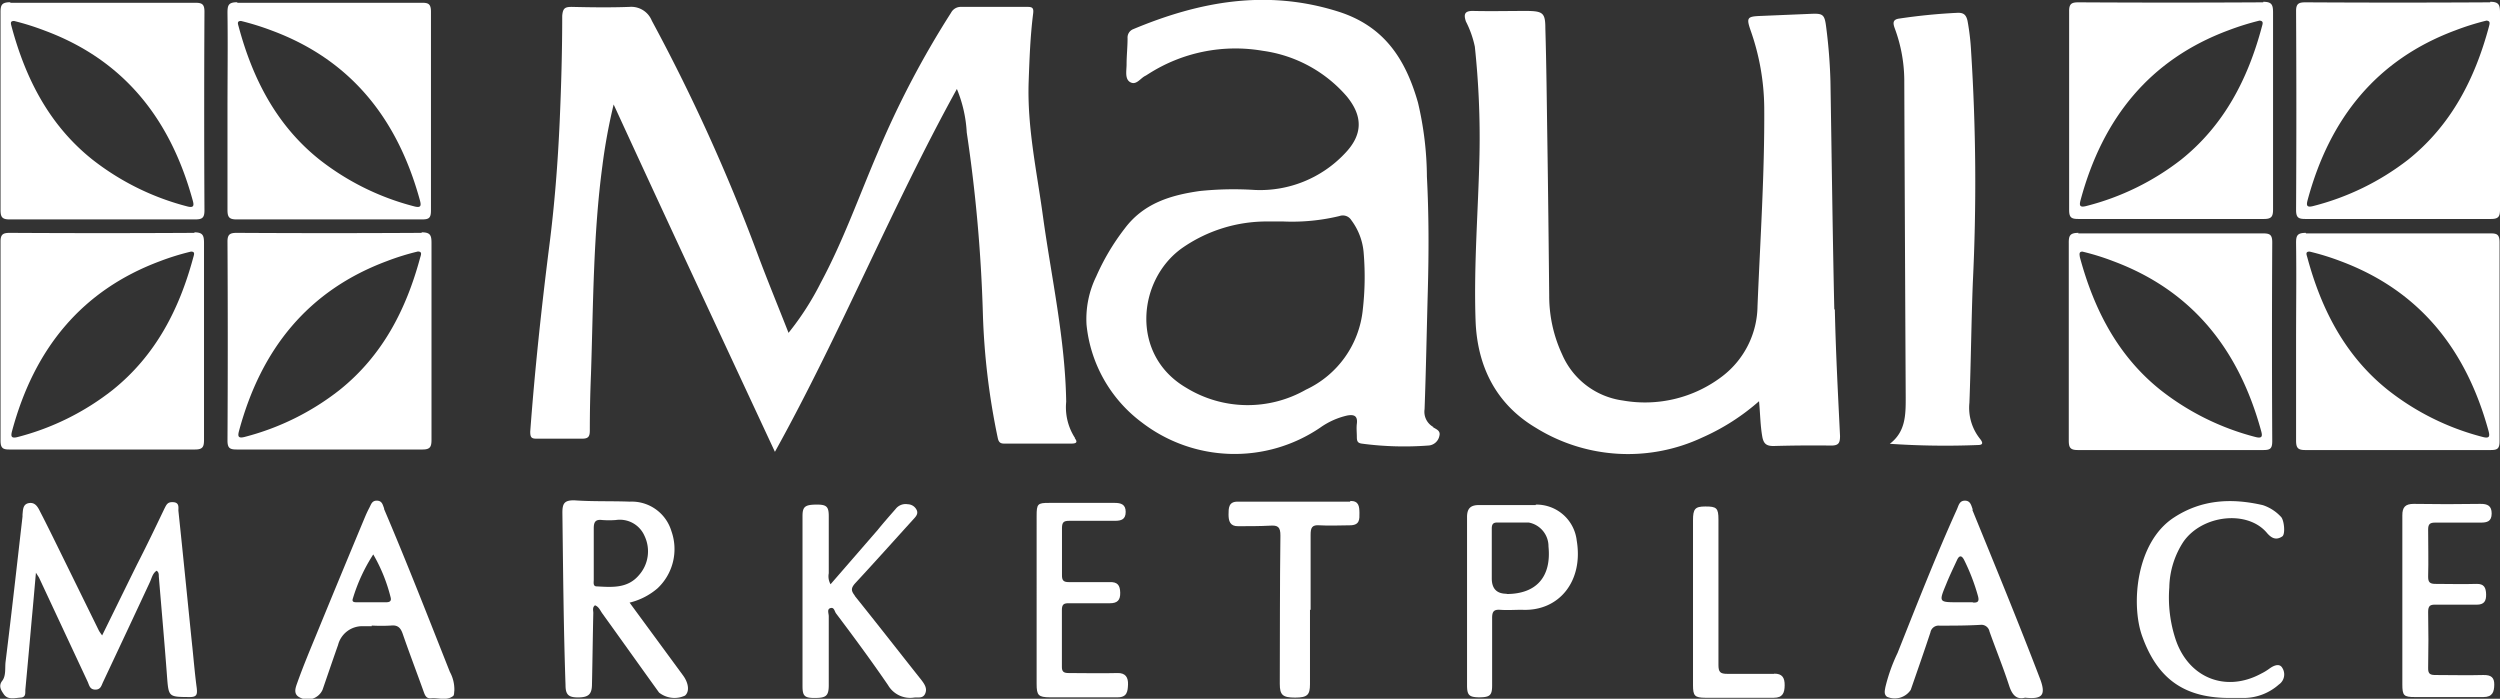 <svg xmlns="http://www.w3.org/2000/svg" width="279.03" height="77.99" viewBox="0 0 279.03 77.99" fill="white">
	<rect x="0" y="0" width="279.03" height="77.99" fill="#333333" stroke="none"/>
	<path d="M122,50.92a6.28,6.28,0,0,1-1-4.07c-.11-7-1.65-13.84-2.6-20.74-.68-5-1.76-9.88-1.59-14.95.09-2.55.18-5.1.5-7.62.08-.63-.07-.77-.66-.76q-3.67,0-7.35,0a1.22,1.22,0,0,0-1.15.65,103,103,0,0,0-8.2,15.64c-2.08,4.85-3.84,9.84-6.34,14.49a31.44,31.44,0,0,1-3.6,5.6c-1.22-3.11-2.44-6.06-3.53-9A205.48,205.48,0,0,0,74.75,4.32a2.47,2.47,0,0,0-2.5-1.54c-2.15.08-4.29.05-6.43,0-.75,0-1,.13-1.07,1,0,3.91-.11,7.82-.28,11.72-.21,4.74-.58,9.46-1.19,14.17-.86,6.82-1.59,13.65-2.1,20.51,0,.61.11.8.7.79,1.7,0,3.41,0,5.11,0,.7,0,.84-.27.84-.92q0-3.13.13-6.28c.26-7.78.24-15.56,1.28-23.3a63.3,63.3,0,0,1,1.25-6.8c6,13.06,12,25.88,18,38.77,7.36-13.27,13-27.25,20.31-40.5a14.73,14.73,0,0,1,1.1,4.85A169.23,169.23,0,0,1,111.7,37a78.78,78.78,0,0,0,1.66,13.88c.1.49.29.65.75.64h7.45c.45,0,.82-.08.39-.61Z" transform="translate(-2 -2.01)"/><path d="M206.73,36.54c-.19-8.47-.29-16.95-.43-25.43a59.14,59.14,0,0,0-.46-5.94c-.19-1.59-.33-1.68-1.85-1.61l-5.51.23c-1.46.06-1.58.19-1.1,1.59A26.55,26.55,0,0,1,198.91,14c.05,7.4-.45,14.79-.75,22.17A10,10,0,0,1,194.24,44a14.2,14.2,0,0,1-11.12,2.71,8.64,8.64,0,0,1-6.77-5.15,15.44,15.44,0,0,1-1.44-6.58c-.06-5.82-.12-11.64-.21-17.47-.06-4.12-.1-8.23-.22-12.35,0-1.7-.28-1.9-2-1.93-2,0-4.08.05-6.12,0-.92,0-1,.41-.75,1.17a11.18,11.18,0,0,1,1,2.82,96.27,96.27,0,0,1,.52,12c-.13,6.17-.65,12.34-.44,18.52.17,5.18,2.31,9.38,6.7,12A19.53,19.53,0,0,0,192,50.84a24.6,24.6,0,0,0,6.33-4.05c.14,1.47.14,2.73.37,4,.15.76.47,1,1.24,1,2.14-.06,4.29-.08,6.43-.05.83,0,1-.27,1-1.07-.23-4.71-.48-9.42-.58-14.12Z" transform="translate(-2 -2.01)"/><path d="M212.89,51.54a90.58,90.58,0,0,0,9.87.14c.7,0,.49-.37.22-.71a5.54,5.54,0,0,1-1.17-4c.17-4.46.21-8.93.38-13.39A229.44,229.44,0,0,0,222,7.77a26.5,26.5,0,0,0-.4-3.43c-.15-.66-.42-.92-1.1-.9a64.41,64.41,0,0,0-6.5.64c-.78.1-.73.52-.52,1.1a16.9,16.9,0,0,1,1.06,5.72q.07,17.75.16,35.48c0,1.92,0,3.81-1.77,5.16Z" transform="translate(-2 -2.01)"/><path d="M162,49.68a1.94,1.94,0,0,1-1-2c.16-4.39.24-8.79.36-13.18s.12-8.51-.1-12.77a36.72,36.72,0,0,0-1-8.28c-1.4-4.91-3.82-8.58-9-10.18-7.92-2.47-15.39-1.1-22.79,2a1,1,0,0,0-.62,1c0,1-.11,1.95-.11,2.93,0,.7-.23,1.66.44,2s1.11-.48,1.68-.74c.12-.06.23-.15.34-.21a18,18,0,0,1,12.74-2.57,15.11,15.11,0,0,1,9.37,5.08c1.85,2.25,1.79,4.32-.23,6.4a13,13,0,0,1-10.06,4.05,36.66,36.66,0,0,0-6.11.12c-3.24.46-6.27,1.36-8.39,4.2a25.42,25.42,0,0,0-3.17,5.34,10.8,10.8,0,0,0-1.08,5.38,15.52,15.52,0,0,0,6.16,10.9,17,17,0,0,0,19.92.59,8.42,8.42,0,0,1,3-1.35c.74-.14,1.21,0,1.09.92-.06.48,0,1,0,1.47s.09.67.53.74a35.78,35.78,0,0,0,7.53.21,1.33,1.33,0,0,0,1.15-1.06c.17-.62-.39-.76-.74-1ZM154.1,36.61a11.08,11.08,0,0,1-6.34,8.89,13.11,13.11,0,0,1-13.36-.21c-6.26-3.65-5.45-12-.51-15.56a16.5,16.5,0,0,1,9.61-3c.58,0,1.15,0,1.73,0a22.49,22.49,0,0,0,6.28-.61,1.11,1.11,0,0,1,1.31.46,7,7,0,0,1,1.39,3.76,32,32,0,0,1-.11,6.26Z" transform="translate(-2 -2.01)"/><path d="M23.46,74.16C22.94,69.1,22.44,64,21.91,59c0-.36.11-.89-.55-.94s-.77.26-1,.7c-1,2.09-2,4.18-3.07,6.26-1.29,2.61-2.56,5.21-3.89,7.91a6.05,6.05,0,0,1-.35-.51L8.5,63.16c-.66-1.34-1.31-2.67-2-4-.26-.53-.55-1.11-1.26-1s-.67.77-.73,1.32a1.49,1.49,0,0,1,0,.21c-.62,5.4-1.22,10.8-1.89,16.2-.08.71.07,1.54-.38,2.12s-.08,1.1.18,1.48c.45.67,1.24.42,1.89.38s.48-.59.53-1q.36-3.86.7-7.7c.16-1.67.3-3.34.47-5.24.2.33.29.44.35.56l5.42,11.6c.18.39.23.88.85.89s.69-.47.88-.86C15.25,74.42,17,70.7,18.72,67c.21-.45.31-1,.76-1.29.29.19.23.47.25.69.3,3.65.63,7.3.9,10.94.19,2.49.14,2.45,2.54,2.47.79,0,.87-.28.79-1-.21-1.56-.34-3.12-.5-4.68Z" transform="translate(-2 -2.01)"/><path d="M97.42,68.5c-.44-.54-.45-.84,0-1.36,2.21-2.38,4.36-4.79,6.54-7.19.27-.29.54-.59.36-1a1.13,1.13,0,0,0-1-.66,1.41,1.41,0,0,0-1.36.53c-.68.78-1.37,1.56-2,2.34L94.7,67.22A1.79,1.79,0,0,1,94.5,66c0-2.12,0-4.25,0-6.37,0-1.1-.25-1.32-1.45-1.3s-1.48.24-1.48,1.28V78.58c0,1.13.23,1.34,1.42,1.33s1.5-.22,1.51-1.38q0-3.87,0-7.74c0-.32-.23-.79.19-.91s.45.36.62.59c2,2.65,3.93,5.27,5.8,8A2.86,2.86,0,0,0,104,79.87c.45-.06,1,.14,1.26-.44s-.07-1.06-.42-1.52c-2.49-3.14-4.95-6.3-7.46-9.42Z" transform="translate(-2 -2.01)"/><path d="M255.26,76.66a6,6,0,0,1-.88.53c-3.95,2.15-8.12.49-9.56-3.83a14.89,14.89,0,0,1-.7-5.78,9.61,9.61,0,0,1,1.58-5.11c2.1-3,7.13-3.56,9.3-1,.54.64,1.06.86,1.73.41.37-.25.21-1.88-.17-2.21a4.8,4.8,0,0,0-2-1.28c-3.47-.8-6.81-.65-9.92,1.38-4.26,2.77-4.81,9.73-3.55,13.24,1.75,4.89,4.83,6.94,9.9,6.9.51,0,1,0,1.53,0a5.93,5.93,0,0,0,3.83-1.5,1.36,1.36,0,0,0,.38-1.86C256.41,76,255.76,76.29,255.26,76.66Z" transform="translate(-2 -2.01)"/><path d="M126.7,77.13c-1.81.05-3.6,0-5.41,0-.55,0-.79-.13-.77-.75,0-2.09,0-4.19,0-6.28,0-.61.19-.77.76-.76,1.54,0,3.07,0,4.59,0,.85,0,1.18-.35,1.16-1.18s-.3-1.21-1.17-1.18c-1.53,0-3.06,0-4.58,0-.58,0-.76-.19-.75-.79,0-1.74,0-3.48,0-5.23,0-.68.21-.82.81-.82,1.71,0,3.41,0,5.1,0,.73,0,1.2-.17,1.2-1s-.52-1-1.22-1c-2.46,0-4.9,0-7.35,0-1.26,0-1.37.11-1.37,1.45V78.33c0,1.29.19,1.5,1.49,1.51,2.52,0,5,0,7.55,0,1.06,0,1.13-.66,1.16-1.43s-.26-1.31-1.19-1.28Z" transform="translate(-2 -2.01)"/><path d="M279.16,77.35c-1.77.05-3.53,0-5.3,0-.57,0-.87-.08-.85-.78q.06-3.13,0-6.27c0-.69.24-.82.83-.8,1.53,0,3.06,0,4.59,0,.83,0,1.07-.41,1.05-1.16s-.23-1.18-1.07-1.16c-1.53.05-3.05,0-4.59,0-.62,0-.82-.19-.81-.83.05-1.74,0-3.49,0-5.23,0-.59.18-.78.76-.78,1.7,0,3.4,0,5.1,0,.71,0,1.22-.12,1.23-1s-.47-1.1-1.25-1.09q-3.74.06-7.45,0c-.93,0-1.28.36-1.27,1.3,0,3.17,0,6.34,0,9.51v9.31c0,1.28.15,1.44,1.41,1.44,2.55,0,5.1,0,7.65,0,1,0,1.19-.58,1.2-1.38S280.05,77.33,279.16,77.35Z" transform="translate(-2 -2.01)"/><path d="M152.68,58c-4.19,0-8.38,0-12.56,0-1,0-1,.73-1,1.44s.16,1.32,1.07,1.3c1.2,0,2.39,0,3.57-.06.86-.06,1.16.14,1.15,1.12-.07,5.52-.05,11-.07,16.54,0,1.25.33,1.53,1.71,1.53s1.66-.31,1.66-1.49V70.07h.07c0-2.78,0-5.58,0-8.37,0-.79.15-1.13,1-1.06,1.12.07,2.25,0,3.37,0s1.09-.66,1.08-1.39-.07-1.33-1-1.33Z" transform="translate(-2 -2.01)"/><path d="M200,77.22c-1.74,0-3.48,0-5.2,0-.8,0-1-.19-1-1,0-5.41,0-10.81,0-16.22,0-1.28-.2-1.47-1.48-1.46-1.13,0-1.36.27-1.36,1.53V78.48c0,1.2.19,1.4,1.37,1.41,2.55,0,5.1,0,7.65,0,1,0,1.2-.56,1.21-1.39s-.26-1.32-1.18-1.3Z" transform="translate(-2 -2.01)"/><path d="M72.27,69.27a7.47,7.47,0,0,0,3.11-1.59,6,6,0,0,0,1.55-6.41A4.62,4.62,0,0,0,72.29,58c-2.07-.08-4.14,0-6.22-.15-1.07,0-1.3.34-1.3,1.38.08,6.42.13,12.83.35,19.24,0,1.09.34,1.39,1.44,1.38s1.48-.34,1.51-1.36c.06-2.68.09-5.36.15-8.06,0-.28-.13-.62.19-.86.43.16.58.58.81.9,2.12,2.94,4.22,5.9,6.34,8.84a2.78,2.78,0,0,0,2.89.34c.52-.43.43-1.37-.21-2.25l-6-8.17Zm-3.66-1.81c-.45,0-.34-.45-.34-.74V63.79h0c0-.94,0-1.89,0-2.82,0-.76.24-1,.94-.92a9.77,9.77,0,0,0,1.53,0,3,3,0,0,1,3.19,1.76,4,4,0,0,1-.63,4.41c-1.26,1.48-3,1.33-4.65,1.24Z" transform="translate(-2 -2.01)"/><path d="M173.41,58.38c-2.11,0-4.22,0-6.33,0-.9,0-1.35.33-1.34,1.37,0,3.14,0,6.29,0,9.42v9.32c0,1.08.21,1.33,1.3,1.35,1.25,0,1.5-.2,1.5-1.34,0-2.52,0-5,0-7.54,0-.7.21-.93.87-.89.82.06,1.64,0,2.46,0,4.15.2,6.88-3.21,6.11-7.74a4.52,4.52,0,0,0-4.57-4Zm-3.26,9.9c-1.1,0-1.65-.57-1.65-1.72V64.25c0-1.08,0-2.16,0-3.24,0-.49.15-.69.64-.68,1.16,0,2.32,0,3.48,0A2.7,2.7,0,0,1,174.83,63c.34,3.39-1.35,5.3-4.66,5.31Z" transform="translate(-2 -2.01)"/><path d="M44.87,58.74c-.15-.36-.21-.83-.78-.85s-.66.4-.85.76-.31.62-.45.94Q40,66.27,37.24,73c-.69,1.67-1.38,3.33-2,5.05-.19.57-.63,1.42.25,1.82A1.83,1.83,0,0,0,38,79c.58-1.68,1.15-3.36,1.73-5a2.79,2.79,0,0,1,2.76-2.1c.34,0,.68,0,1,0v-.07a19.05,19.05,0,0,0,2.14,0c.75-.08,1.08.23,1.32.93.75,2.17,1.57,4.31,2.34,6.46.15.43.31.78.83.73.83-.08,1.71.32,2.46-.26.12-.1.1-.39.13-.6a4.09,4.09,0,0,0-.5-2.09c-2.41-6.08-4.78-12.17-7.34-18.17Zm.22,10.49c-1.08,0-2.17,0-3.25,0-.28,0-.61,0-.45-.44a19.32,19.32,0,0,1,2.27-4.9,18.26,18.26,0,0,1,1.94,4.8c.11.42-.12.54-.5.54Z" transform="translate(-2 -2.01)"/><path d="M222.19,58.89c-.17-.42-.24-1-.88-1s-.71.58-.91,1c-2.37,5.25-4.47,10.62-6.61,16a19.09,19.09,0,0,0-1.36,3.82c-.06.37-.19.78.18,1.07a2.15,2.15,0,0,0,2.65-.77c.74-2.13,1.49-4.27,2.2-6.42a.92.92,0,0,1,1-.75c1.53,0,3.06,0,4.59-.09a.92.92,0,0,1,1,.74c.71,2,1.53,4,2.2,6.07.33,1,.81,1.57,1.77,1.32,1.82.18,2.41-.18,1.67-2.12-2.42-6.33-5-12.59-7.56-18.86Zm0,10.34c-.54,0-1.08,0-1.63,0-2.16,0-2.18,0-1.35-2,.37-.93.81-1.83,1.23-2.74.23-.49.5-.52.77,0a22.4,22.4,0,0,1,1.56,4.06c.15.57,0,.75-.58.71Z" transform="translate(-2 -2.01)"/><path d="M23.73,28q-10.31.06-20.61,0c-.76,0-1.07.14-1.06,1q0,11.09,0,22.18c0,.87.28,1,1,1q10.35,0,20.71,0c.85,0,1-.29,1-1.08,0-3.69,0-7.39,0-11.09s0-7.25,0-10.88c0-.86-.14-1.19-1.1-1.19Zm-.15,2.71c-1.57,5.86-4.24,11-9,14.82A28.74,28.74,0,0,1,4,50.78c-.81.22-.8-.12-.64-.71,2.46-9.1,7.71-15.63,16.5-18.91a27.81,27.81,0,0,1,3.46-1.07C23.8,30.09,23.66,30.41,23.58,30.72Z" transform="translate(-2 -2.01)"/><path d="M49.06,28q-10.31.06-20.61,0c-.76,0-1.07.14-1.06,1q.06,11.09,0,22.18c0,.87.28,1,1.05,1q10.36,0,20.72,0c.84,0,1-.29,1-1.08,0-3.69,0-7.39,0-11.09s0-7.25,0-10.88c0-.86-.13-1.19-1.1-1.19Zm-.15,2.71c-1.57,5.86-4.23,11-9,14.82a28.77,28.77,0,0,1-10.58,5.24c-.81.22-.8-.12-.64-.71,2.46-9.1,7.7-15.63,16.5-18.91a27.66,27.66,0,0,1,3.45-1.07C49.13,30.09,49,30.41,48.91,30.72Z" transform="translate(-2 -2.01)"/><path d="M28.49,2.26c-1,0-1.1.33-1.1,1.2.05,3.63,0,7.25,0,10.88s0,7.39,0,11.09c0,.78.16,1.07,1,1.07q10.35,0,20.71,0c.77,0,1-.15,1-1q0-11.08,0-22.18c0-.88-.3-1-1-1q-10.31,0-20.62,0Zm.41,2.09a29.63,29.63,0,0,1,3.46,1.08c8.79,3.27,14,9.81,16.5,18.91.16.59.17.92-.64.7a28.75,28.75,0,0,1-10.58-5.23c-4.77-3.81-7.44-9-9-14.82C28.55,4.67,28.42,4.35,28.9,4.35Z" transform="translate(-2 -2.01)"/><path d="M3.16,2.26c-1,0-1.11.33-1.1,1.2,0,3.63,0,7.25,0,10.88s0,7.39,0,11.09c0,.78.15,1.07,1,1.07q10.35,0,20.71,0c.77,0,1.05-.15,1.05-1q-.06-11.08,0-22.18c0-.88-.3-1-1.06-1q-10.31,0-20.61,0Zm.41,2.09A28.88,28.88,0,0,1,7,5.43c8.8,3.27,14,9.81,16.5,18.91.17.59.17.92-.63.7A28.87,28.87,0,0,1,12.3,19.81C7.53,16,4.87,10.84,3.3,5,3.22,4.67,3.08,4.35,3.57,4.35Z" transform="translate(-2 -2.01)"/><path d="M259.37,28c-1,0-1.11.33-1.1,1.19.05,3.63,0,7.26,0,10.88s0,7.4,0,11.09c0,.79.16,1.08,1,1.08q10.35,0,20.71,0c.77,0,1-.15,1-1q0-11.1,0-22.18c0-.89-.3-1-1-1q-10.32,0-20.62,0Zm.41,2.09a27.81,27.81,0,0,1,3.46,1.07c8.79,3.28,14,9.81,16.5,18.91.16.59.17.93-.64.71a28.62,28.62,0,0,1-10.58-5.24c-4.77-3.81-7.44-9-9-14.82C259.43,30.41,259.29,30.09,259.78,30.09Z" transform="translate(-2 -2.01)"/><path d="M234,28c-1,0-1.11.33-1.1,1.19,0,3.63,0,7.26,0,10.88s0,7.4,0,11.09c0,.79.15,1.08,1,1.08q10.35,0,20.71,0c.77,0,1-.15,1-1q-.06-11.1,0-22.18c0-.89-.3-1-1.06-1q-10.3,0-20.61,0Zm.41,2.09a27.15,27.15,0,0,1,3.45,1.07c8.8,3.28,14,9.81,16.5,18.91.17.59.17.93-.64.71a28.77,28.77,0,0,1-10.58-5.24c-4.77-3.81-7.43-9-9-14.82C234.1,30.41,234,30.09,234.45,30.09Z" transform="translate(-2 -2.01)"/><path d="M254.61,2.27q-10.31.06-20.62,0c-.75,0-1.06.14-1.05,1q0,11.08,0,22.18c0,.87.28,1,1.05,1q10.35,0,20.71,0c.84,0,1-.29,1-1.07,0-3.7,0-7.39,0-11.09s0-7.25,0-10.88c0-.87-.14-1.2-1.1-1.2ZM254.45,5c-1.56,5.85-4.23,11-9,14.82A28.75,28.75,0,0,1,234.87,25c-.81.22-.8-.11-.64-.7,2.46-9.1,7.71-15.64,16.5-18.91a29.63,29.63,0,0,1,3.46-1.08C254.68,4.35,254.54,4.67,254.45,5Z" transform="translate(-2 -2.01)"/><path d="M279.94,2.27q-10.31.06-20.61,0c-.76,0-1.07.14-1.06,1q.06,11.08,0,22.18c0,.87.28,1,1.05,1q10.35,0,20.71,0c.85,0,1-.29,1-1.07,0-3.7,0-7.39,0-11.09s0-7.25,0-10.88c0-.87-.14-1.2-1.1-1.2ZM279.79,5c-1.57,5.85-4.23,11-9,14.82A28.9,28.9,0,0,1,260.21,25c-.81.22-.8-.11-.64-.7,2.46-9.1,7.7-15.64,16.5-18.91a28.88,28.88,0,0,1,3.45-1.08C280,4.35,279.87,4.67,279.79,5Z" transform="translate(-2 -2.01)"/></svg>

